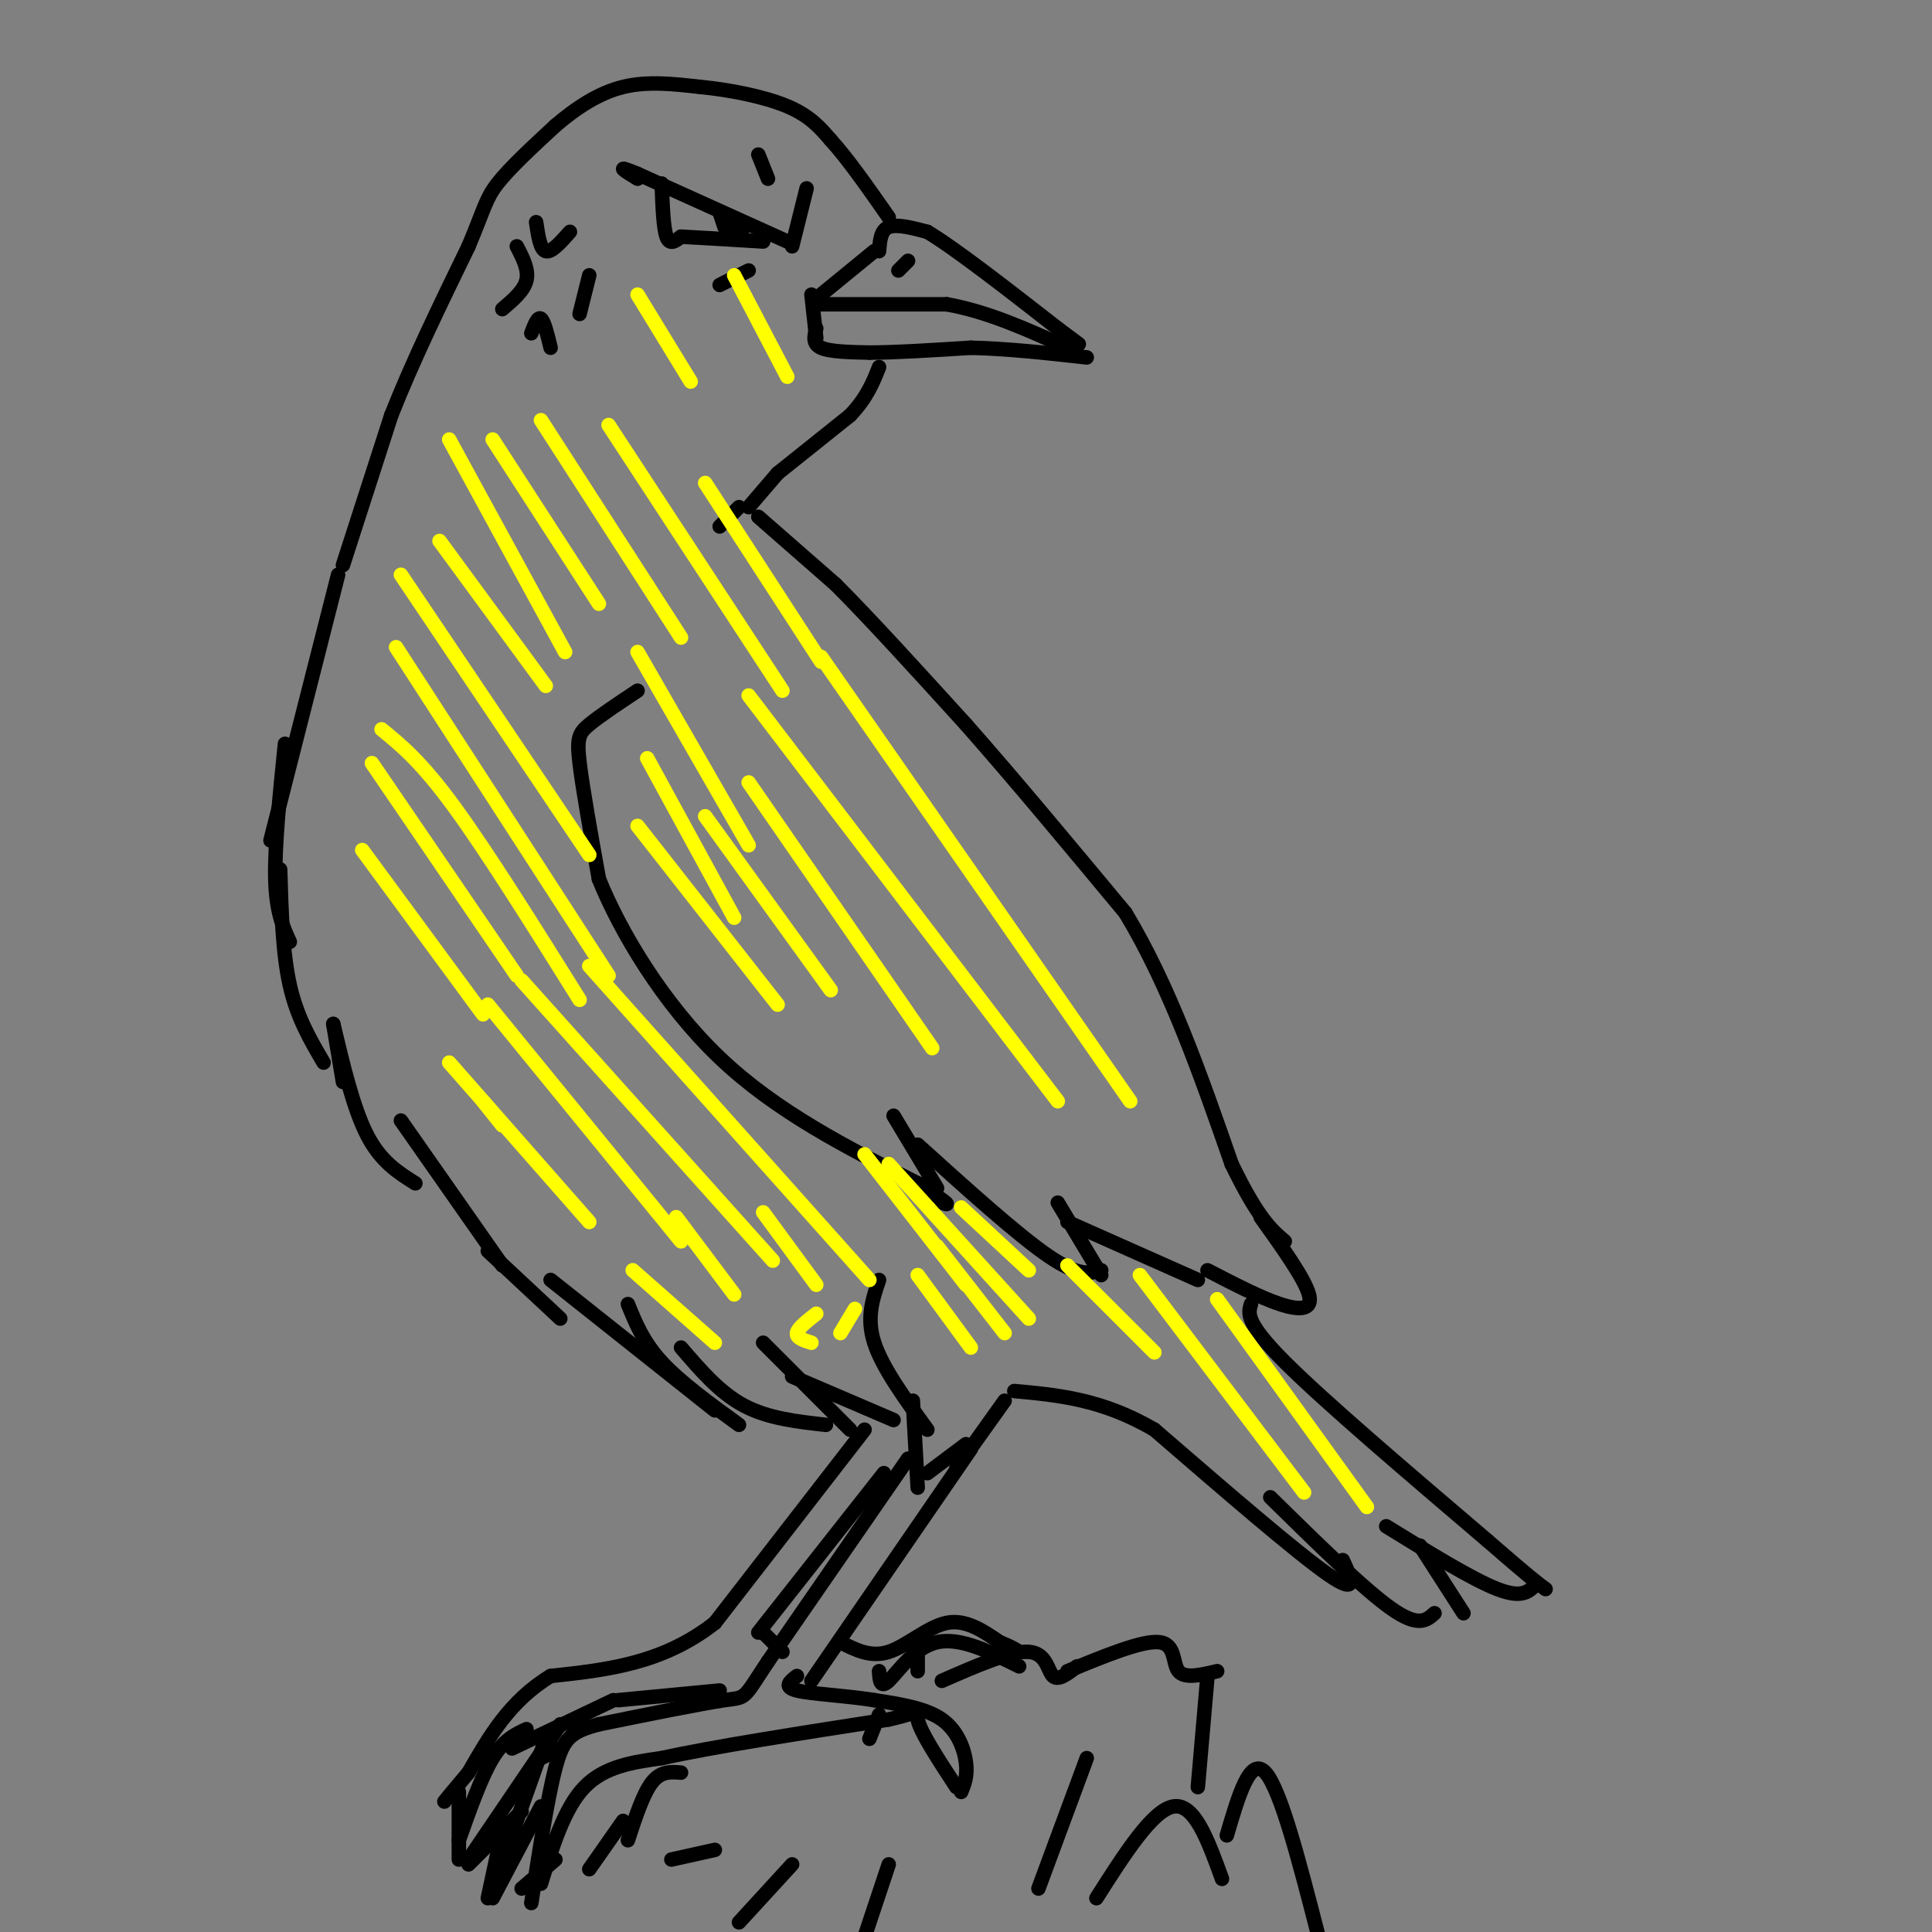 <svg viewBox='0 0 400 400' version='1.1' xmlns='http://www.w3.org/2000/svg' xmlns:xlink='http://www.w3.org/1999/xlink'><rect x="0" y="0" width="400" height="400" fill="#808080" stroke="none"/><g fill='none' stroke='#000000' stroke-width='3' stroke-linecap='round' stroke-linejoin='round'><path d='M149,-16c0.000,0.000 0.000,7.000 0,7'/><path d='M149,-9c0.167,1.167 0.583,0.583 1,0'/><path d='M147,-17c1.000,5.500 2.000,11.000 4,13c2.000,2.000 5.000,0.500 8,-1'/><path d='M149,109c0.000,0.000 4.000,-4.000 4,-4'/><path d='M155,105c0.000,0.000 6.000,-7.000 6,-7'/><path d='M161,98c0.000,0.000 15.000,-12.000 15,-12'/><path d='M176,86c3.500,-3.667 4.750,-6.833 6,-10'/><path d='M168,61c0.000,0.000 1.000,9.000 1,9'/><path d='M169,68c-0.417,1.583 -0.833,3.167 1,4c1.833,0.833 5.917,0.917 10,1'/><path d='M180,73c5.167,0.000 13.083,-0.500 21,-1'/><path d='M201,72c7.500,0.167 15.750,1.083 24,2'/><path d='M170,63c0.000,0.000 26.000,0.000 26,0'/><path d='M196,63c8.500,1.500 16.750,5.250 25,9'/><path d='M170,61c0.000,0.000 11.000,-9.000 11,-9'/><path d='M182,52c0.167,-2.167 0.333,-4.333 2,-5c1.667,-0.667 4.833,0.167 8,1'/><path d='M192,48c5.833,3.500 16.417,11.750 27,20'/><path d='M219,68c5.167,3.833 4.583,3.417 4,3'/><path d='M188,54c0.000,0.000 -2.000,2.000 -2,2'/><path d='M157,107c0.000,0.000 16.000,14.000 16,14'/><path d='M173,121c7.167,7.167 17.083,18.083 27,29'/><path d='M200,150c10.000,11.333 21.500,25.167 33,39'/><path d='M233,189c9.167,15.167 15.583,33.583 22,52'/><path d='M255,241c5.500,11.333 8.250,13.667 11,16'/><path d='M261,252c4.556,6.378 9.111,12.756 10,16c0.889,3.244 -1.889,3.356 -6,2c-4.111,-1.356 -9.556,-4.178 -15,-7'/><path d='M132,143c-3.911,2.600 -7.822,5.200 -10,7c-2.178,1.800 -2.622,2.800 -2,8c0.622,5.200 2.311,14.600 4,24'/><path d='M124,182c4.356,10.800 13.244,25.800 25,37c11.756,11.200 26.378,18.600 41,26'/><path d='M190,245c7.667,5.000 6.333,4.500 5,4'/><path d='M194,246c0.000,0.000 -9.000,-15.000 -9,-15'/><path d='M190,237c10.333,9.333 20.667,18.667 27,23c6.333,4.333 8.667,3.667 11,3'/><path d='M228,264c0.000,0.000 -9.000,-15.000 -9,-15'/><path d='M221,253c0.000,0.000 27.000,12.000 27,12'/><path d='M259,270c-0.583,1.917 -1.167,3.833 7,12c8.167,8.167 25.083,22.583 42,37'/><path d='M308,319c9.000,7.833 10.500,8.917 12,10'/><path d='M318,328c-1.417,1.500 -2.833,3.000 -8,1c-5.167,-2.000 -14.083,-7.500 -23,-13'/><path d='M294,320c0.000,0.000 9.000,14.000 9,14'/><path d='M297,334c-1.667,1.500 -3.333,3.000 -9,-1c-5.667,-4.000 -15.333,-13.500 -25,-23'/><path d='M278,323c1.750,3.750 3.500,7.500 -3,3c-6.500,-4.500 -21.250,-17.250 -36,-30'/><path d='M239,296c-10.833,-6.333 -19.917,-7.167 -29,-8'/><path d='M182,265c-1.333,3.917 -2.667,7.833 -1,13c1.667,5.167 6.333,11.583 11,18'/><path d='M189,290c0.000,0.000 1.000,18.000 1,18'/><path d='M192,305c0.000,0.000 8.000,-6.000 8,-6'/><path d='M198,304c0.000,0.000 10.000,-14.000 10,-14'/><path d='M185,294c0.000,0.000 -21.000,-9.000 -21,-9'/><path d='M158,278c0.000,0.000 18.000,18.000 18,18'/><path d='M171,295c-6.000,-0.667 -12.000,-1.333 -17,-4c-5.000,-2.667 -9.000,-7.333 -13,-12'/><path d='M130,270c1.583,3.917 3.167,7.833 7,12c3.833,4.167 9.917,8.583 16,13'/><path d='M148,292c0.000,0.000 -34.000,-27.000 -34,-27'/><path d='M70,119c0.000,0.000 -14.000,55.000 -14,55'/><path d='M59,154c-1.083,10.583 -2.167,21.167 -2,28c0.167,6.833 1.583,9.917 3,13'/><path d='M58,180c0.250,8.667 0.500,17.333 2,24c1.500,6.667 4.250,11.333 7,16'/><path d='M71,224c0.000,0.000 -2.000,-12.000 -2,-12'/><path d='M69,212c2.083,8.750 4.167,17.500 7,23c2.833,5.500 6.417,7.750 10,10'/><path d='M83,232c0.000,0.000 21.000,30.000 21,30'/><path d='M101,259c0.000,0.000 15.000,14.000 15,14'/><path d='M71,117c0.000,0.000 10.000,-31.000 10,-31'/><path d='M81,86c4.333,-11.000 10.167,-23.000 16,-35'/><path d='M97,51c3.289,-7.800 3.511,-9.800 6,-13c2.489,-3.200 7.244,-7.600 12,-12'/><path d='M115,26c4.267,-3.644 8.933,-6.756 14,-8c5.067,-1.244 10.533,-0.622 16,0'/><path d='M145,18c6.089,0.578 13.311,2.022 18,4c4.689,1.978 6.844,4.489 9,7'/><path d='M172,29c3.500,3.833 7.750,9.917 12,16'/><path d='M167,39c0.000,0.000 -3.000,12.000 -3,12'/><path d='M163,50c0.000,0.000 -31.000,-14.000 -31,-14'/><path d='M132,36c-5.167,-2.167 -2.583,-0.583 0,1'/><path d='M137,38c0.167,4.583 0.333,9.167 1,11c0.667,1.833 1.833,0.917 3,0'/><path d='M141,49c3.333,0.167 10.167,0.583 17,1'/><path d='M149,44c0.000,0.000 1.000,3.000 1,3'/><path d='M149,44c0.000,0.000 0.000,0.000 0,0'/><path d='M149,44c2.333,1.250 4.667,2.500 5,3c0.333,0.500 -1.333,0.250 -3,0'/><path d='M151,47c0.000,0.000 0.000,0.000 0,0'/><path d='M151,47c0.000,0.000 0.000,1.000 0,1'/><path d='M149,59c0.000,0.000 6.000,-3.000 6,-3'/><path d='M157,32c0.000,0.000 2.000,5.000 2,5'/><path d='M107,51c1.250,2.417 2.500,4.833 2,7c-0.500,2.167 -2.750,4.083 -5,6'/><path d='M111,46c0.417,2.833 0.833,5.667 2,6c1.167,0.333 3.083,-1.833 5,-4'/><path d='M122,57c0.000,0.000 -2.000,8.000 -2,8'/><path d='M110,69c0.667,-1.750 1.333,-3.500 2,-3c0.667,0.500 1.333,3.250 2,6'/><path d='M188,302c0.000,0.000 -29.000,42.000 -29,42'/><path d='M159,344c-5.356,8.089 -4.244,7.311 -9,8c-4.756,0.689 -15.378,2.844 -26,5'/><path d='M124,357c-5.822,1.533 -7.378,2.867 -9,9c-1.622,6.133 -3.311,17.067 -5,28'/><path d='M112,390c2.417,-7.833 4.833,-15.667 9,-20c4.167,-4.333 10.083,-5.167 16,-6'/><path d='M137,364c10.500,-2.333 28.750,-5.167 47,-8'/><path d='M184,356c8.289,-1.867 5.511,-2.533 6,0c0.489,2.533 4.244,8.267 8,14'/><path d='M199,371c0.667,-1.622 1.333,-3.244 1,-6c-0.333,-2.756 -1.667,-6.644 -5,-9c-3.333,-2.356 -8.667,-3.178 -14,-4'/><path d='M181,352c-5.733,-0.933 -13.067,-1.267 -16,-2c-2.933,-0.733 -1.467,-1.867 0,-3'/><path d='M168,348c0.000,0.000 33.000,-48.000 33,-48'/><path d='M112,374c0.000,0.000 -10.000,19.000 -10,19'/><path d='M102,391c0.000,0.000 11.000,-31.000 11,-31'/><path d='M112,364c0.000,0.000 4.000,-2.000 4,-2'/><path d='M108,375c0.000,0.000 -11.000,11.000 -11,11'/><path d='M97,385c0.000,0.000 19.000,-28.000 19,-28'/><path d='M179,296c0.000,0.000 -31.000,40.000 -31,40'/><path d='M148,336c-10.833,8.500 -22.417,9.750 -34,11'/><path d='M114,347c-8.500,5.167 -12.750,12.583 -17,20'/><path d='M97,367c-3.667,4.333 -4.333,5.167 -5,6'/><path d='M95,371c0.000,0.000 0.000,14.000 0,14'/><path d='M95,381c2.333,-6.583 4.667,-13.167 7,-17c2.333,-3.833 4.667,-4.917 7,-6'/><path d='M106,362c0.000,0.000 21.000,-10.000 21,-10'/><path d='M128,352c0.000,0.000 21.000,-2.000 21,-2'/><path d='M183,305c0.000,0.000 -26.000,33.000 -26,33'/><path d='M158,338c0.000,0.000 4.000,4.000 4,4'/><path d='M174,340c3.133,1.600 6.267,3.200 10,2c3.733,-1.200 8.067,-5.200 12,-6c3.933,-0.800 7.467,1.600 11,4'/><path d='M207,340c2.500,1.000 3.250,1.500 4,2'/><path d='M182,346c0.111,1.844 0.222,3.689 2,2c1.778,-1.689 5.222,-6.911 10,-8c4.778,-1.089 10.889,1.956 17,5'/><path d='M190,342c0.000,0.000 0.000,4.000 0,4'/><path d='M182,355c0.000,0.000 -2.000,5.000 -2,5'/><path d='M195,348c7.156,-3.133 14.311,-6.267 18,-6c3.689,0.267 3.911,3.933 5,5c1.089,1.067 3.044,-0.467 5,-2'/><path d='M221,346c7.756,-3.200 15.511,-6.400 19,-6c3.489,0.400 2.711,4.400 4,6c1.289,1.600 4.644,0.800 8,0'/><path d='M250,347c0.000,0.000 -2.000,23.000 -2,23'/><path d='M225,364c0.000,0.000 -10.000,27.000 -10,27'/><path d='M227,393c5.833,-9.167 11.667,-18.333 16,-19c4.333,-0.667 7.167,7.167 10,15'/><path d='M254,380c2.417,-8.250 4.833,-16.500 8,-13c3.167,3.500 7.083,18.750 11,34'/><path d='M184,386c0.000,0.000 -6.000,18.000 -6,18'/><path d='M164,386c0.000,0.000 -11.000,12.000 -11,12'/><path d='M139,385c0.000,0.000 9.000,-2.000 9,-2'/><path d='M141,367c-2.083,-0.167 -4.167,-0.333 -6,2c-1.833,2.333 -3.417,7.167 -5,12'/><path d='M129,377c0.000,0.000 -7.000,10.000 -7,10'/><path d='M115,385c0.000,0.000 -7.000,6.000 -7,6'/><path d='M104,379c0.000,0.000 -3.000,14.000 -3,14'/></g>
<g fill='none' stroke='#ffff00' stroke-width='3' stroke-linecap='round' stroke-linejoin='round'><path d='M100,228c0.000,0.000 4.000,5.000 4,5'/><path d='M93,220c0.000,0.000 29.000,33.000 29,33'/><path d='M101,208c0.000,0.000 40.000,49.000 40,49'/><path d='M108,203c0.000,0.000 52.000,58.000 52,58'/><path d='M122,200c0.000,0.000 58.000,65.000 58,65'/><path d='M184,241c0.000,0.000 29.000,32.000 29,32'/><path d='M199,250c0.000,0.000 14.000,13.000 14,13'/><path d='M132,171c0.000,0.000 29.000,37.000 29,37'/><path d='M146,169c0.000,0.000 26.000,36.000 26,36'/><path d='M155,162c0.000,0.000 38.000,55.000 38,55'/><path d='M155,144c0.000,0.000 64.000,84.000 64,84'/><path d='M170,136c0.000,0.000 64.000,92.000 64,92'/><path d='M75,176c0.000,0.000 25.000,34.000 25,34'/><path d='M77,158c0.000,0.000 30.000,44.000 30,44'/><path d='M79,151c4.083,3.333 8.167,6.667 15,16c6.833,9.333 16.417,24.667 26,40'/><path d='M82,134c0.000,0.000 44.000,68.000 44,68'/><path d='M83,119c0.000,0.000 39.000,58.000 39,58'/><path d='M91,112c0.000,0.000 22.000,30.000 22,30'/><path d='M93,91c0.000,0.000 24.000,44.000 24,44'/><path d='M102,91c0.000,0.000 22.000,34.000 22,34'/><path d='M112,87c0.000,0.000 29.000,45.000 29,45'/><path d='M126,88c0.000,0.000 36.000,55.000 36,55'/><path d='M146,100c0.000,0.000 24.000,37.000 24,37'/><path d='M132,135c0.000,0.000 23.000,40.000 23,40'/><path d='M134,157c0.000,0.000 18.000,33.000 18,33'/><path d='M179,239c0.000,0.000 21.000,27.000 21,27'/><path d='M221,262c0.000,0.000 18.000,18.000 18,18'/><path d='M236,264c0.000,0.000 34.000,45.000 34,45'/><path d='M252,269c0.000,0.000 31.000,43.000 31,43'/><path d='M194,258c0.000,0.000 14.000,18.000 14,18'/><path d='M190,264c0.000,0.000 11.000,15.000 11,15'/><path d='M152,268c0.000,0.000 -12.000,-16.000 -12,-16'/><path d='M169,266c0.000,0.000 -11.000,-15.000 -11,-15'/><path d='M131,263c0.000,0.000 17.000,15.000 17,15'/><path d='M168,278c-1.583,-0.500 -3.167,-1.000 -3,-2c0.167,-1.000 2.083,-2.500 4,-4'/><path d='M174,276c0.000,0.000 3.000,-5.000 3,-5'/><path d='M132,61c0.000,0.000 11.000,18.000 11,18'/><path d='M152,57c0.000,0.000 11.000,21.000 11,21'/></g>
</svg>